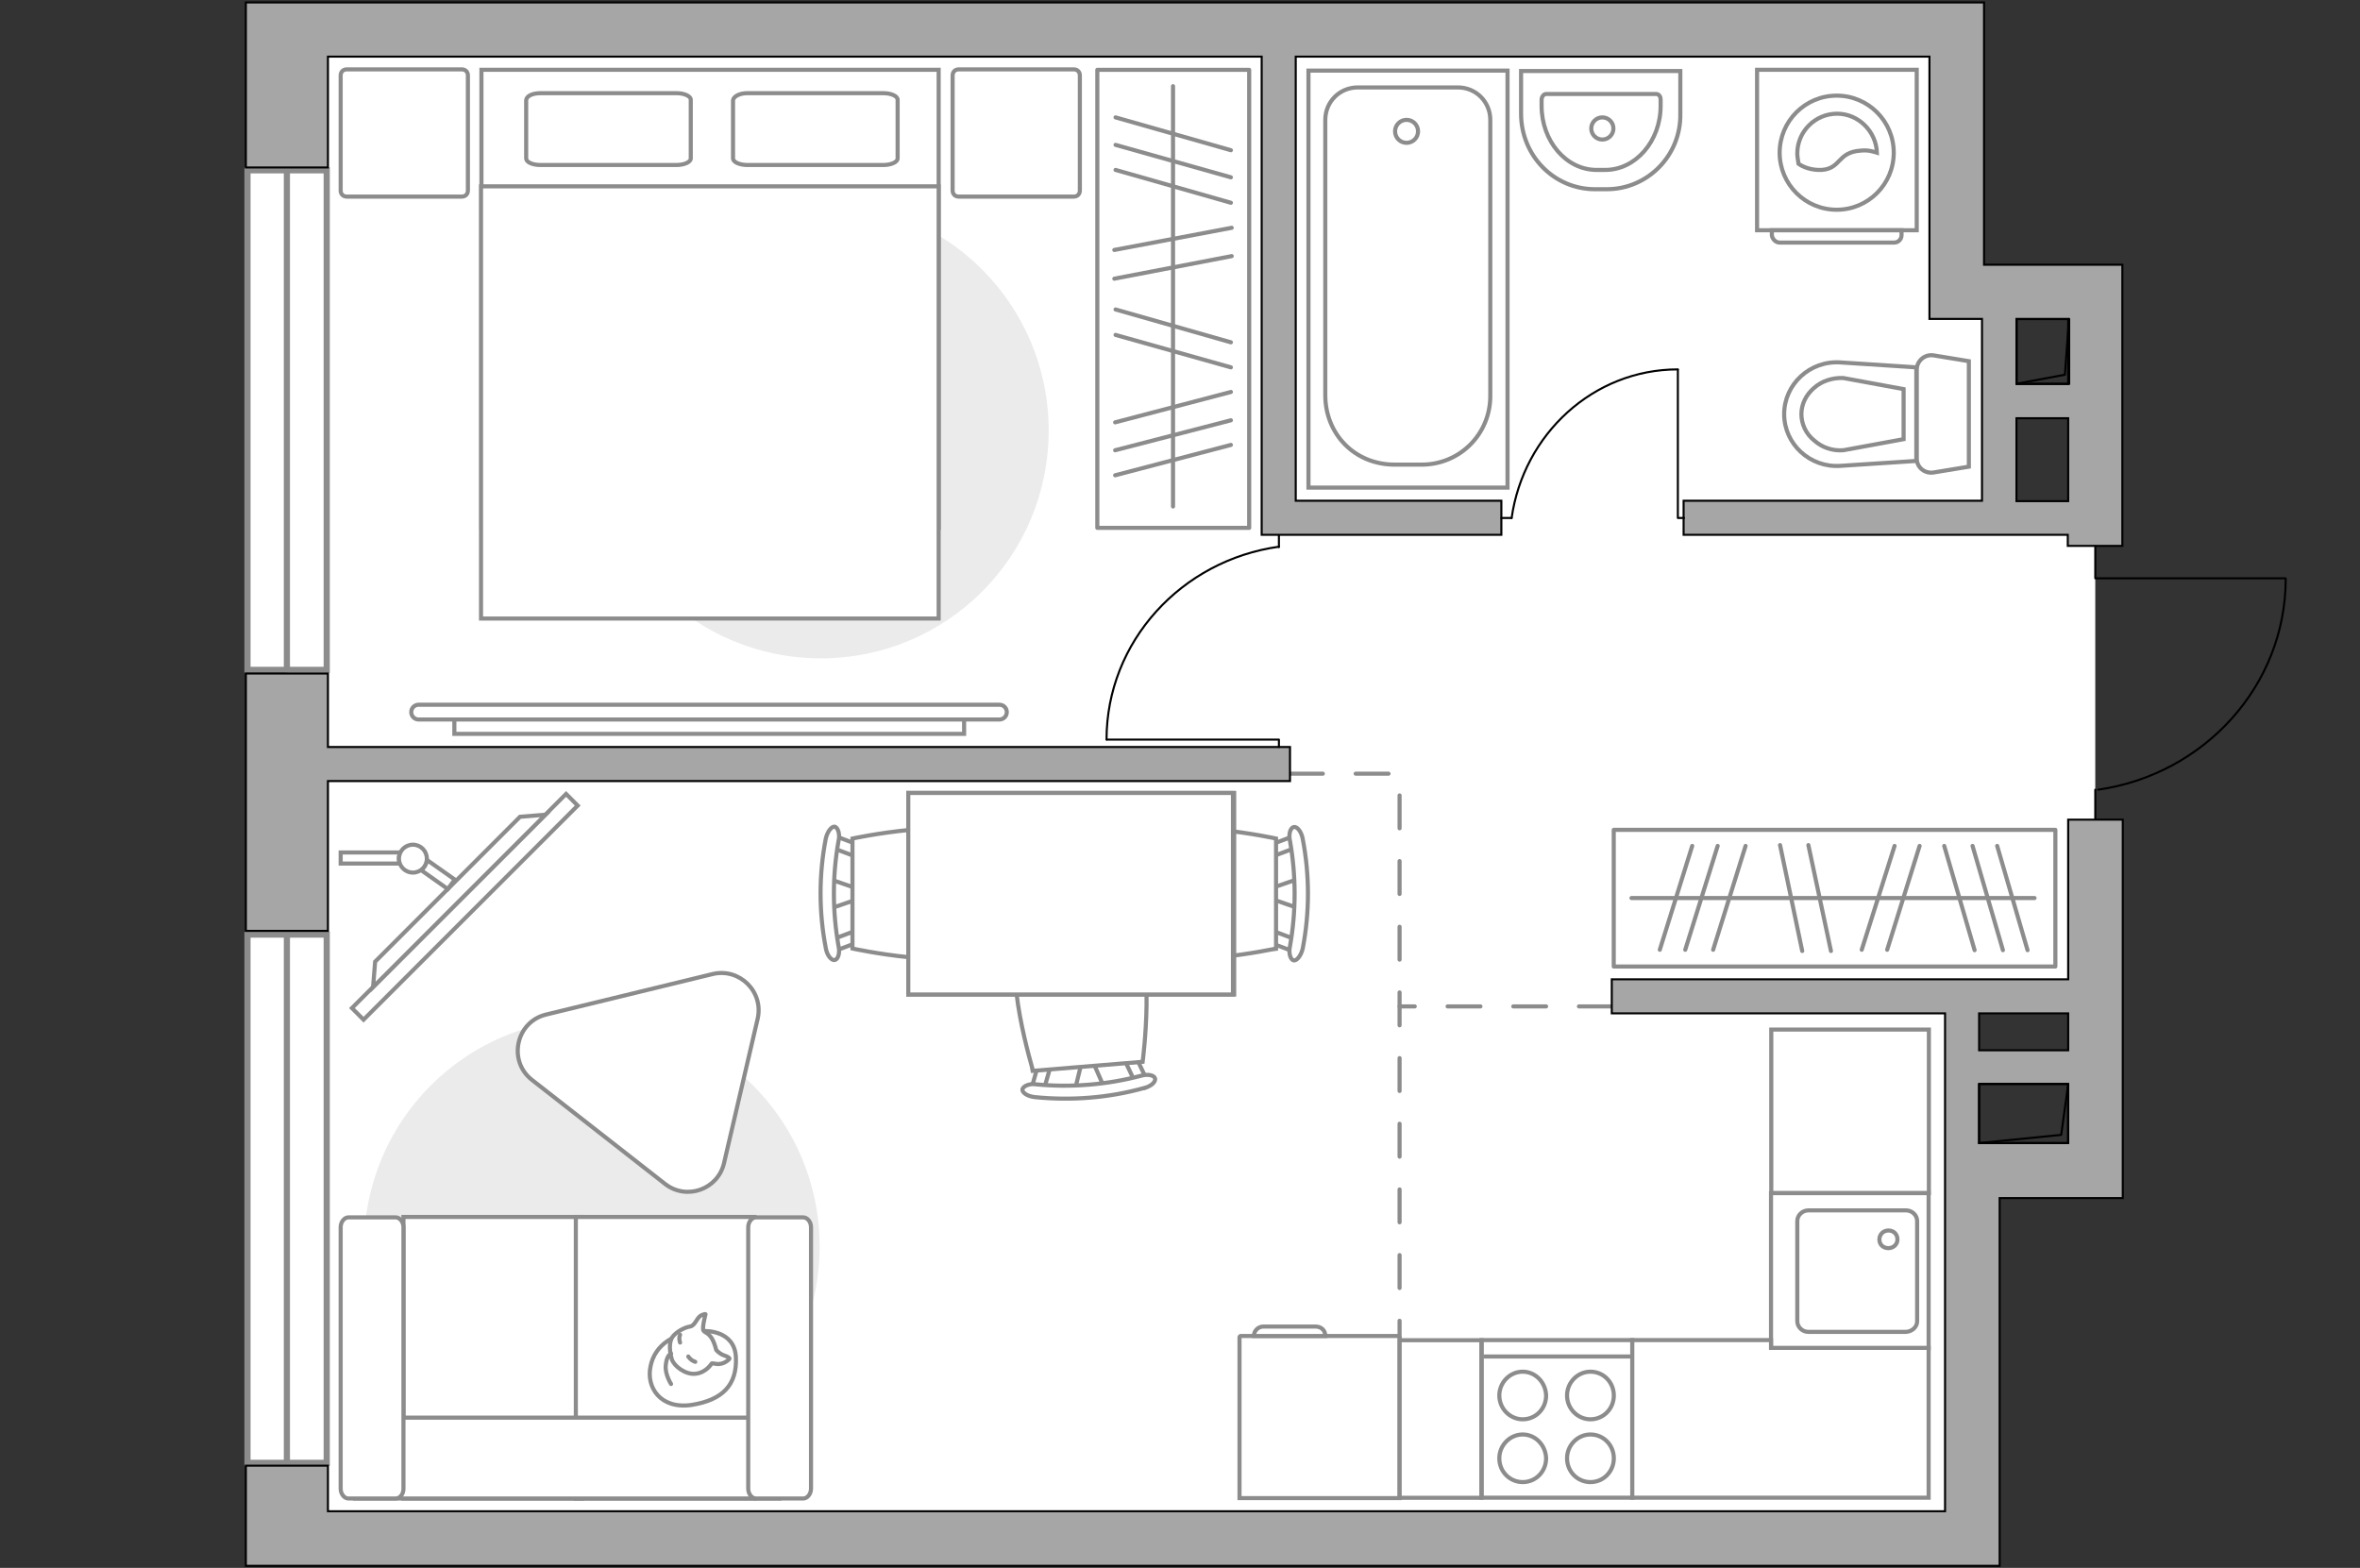 <?xml version="1.0" encoding="utf-8"?>
<!-- Generator: Adobe Illustrator 27.2.0, SVG Export Plug-In . SVG Version: 6.00 Build 0)  -->
<svg version="1.1" xmlns="http://www.w3.org/2000/svg" xmlns:xlink="http://www.w3.org/1999/xlink" x="0px" y="0px"
	 viewBox="0 0 575 382" style="enable-background:new 0 0 575 382;" xml:space="preserve">
<rect x="0" y="0" width="575" height="382" fill="#333333" stroke="none"/>
<style type="text/css">
	.st0{fill:#FFFFFF;}
	.st1{fill:#FFFFFF;stroke:#8C8C8C;stroke-width:1.5;stroke-linecap:round;stroke-miterlimit:10;}
	.st2{fill:none;stroke:#8C8C8C;stroke-linecap:round;stroke-linejoin:round;stroke-miterlimit:10;stroke-dasharray:8;}
	.st3{fill:#A6A6A6;stroke:#000000;stroke-width:0.5;stroke-miterlimit:10;}
	.st4{fill:none;stroke:#000000;stroke-width:0.5;stroke-linecap:round;stroke-linejoin:round;stroke-miterlimit:10;}
	.st5{fill:#FFFFFF;stroke:#8C8C8C;stroke-miterlimit:10;}
	.st6{fill:none;stroke:#8C8C8C;stroke-linecap:round;stroke-linejoin:round;stroke-miterlimit:10;}
	.st7{fill:#EBEBEB;}
	.st8{fill:#FFFFFF;stroke:#8C8C8C;stroke-linecap:round;stroke-linejoin:round;stroke-miterlimit:10;}
	.st9{fill:#FFFFFF;stroke:#8B8B8B;stroke-linecap:round;stroke-linejoin:round;stroke-miterlimit:10;}
	.st10{fill-rule:evenodd;clip-rule:evenodd;fill:#FFFFFF;fill-opacity:0.1;stroke:#8C8C8C;stroke-miterlimit:10;}
</style>
<g id="bg_1_">
	<polygon class="st0" points="476.7,6.7 476.7,71.1 487.2,71.1 487.2,128.2 509.2,128.2 510.5,133.1 510.5,208.2 510.5,242.7 
		478,242.7 478,374.9 69.9,374.9 69.9,7.2 	"/>
</g>
<g id="windows_1_">
	<g>
		<rect x="60.3" y="227.7" class="st1" width="19.3" height="128.7"/>
		<line class="st1" x1="69.9" y1="356.4" x2="69.9" y2="227.7"/>
	</g>
	<g>
		<rect x="60.3" y="41.5" class="st1" width="19.3" height="121.7"/>
		<line class="st1" x1="69.9" y1="163.2" x2="69.9" y2="41.5"/>
	</g>
</g>
<g id="plan">
	<polyline class="st2" points="314.3,188.5 341,188.5 341,368.2 	"/>
	<line class="st2" x1="392.7" y1="245.2" x2="341" y2="245.2"/>
	<g>
		<polygon class="st3" points="79.9,190.3 314.3,190.3 314.3,182 79.9,182 79.9,164.1 59.9,164.1 59.9,226.8 79.9,226.8 		"/>
		<path class="st3" d="M503.9,238.6H392.7v8.3h81.2v31.7v7.9v5.3v76.4h-394v-11.1h-20v24.4h10h10h407.3v-9.1v-4.1v-76.4h30v-10.4
			v-2.8v-79h-13.3V238.6z M503.9,246.9v9h-21.7v-9H503.9z M487.2,278.5h-5v-14.4h21.7v14.4H487.2z"/>
		<path class="st3" d="M483.4,64.5V0.6h-1.5h-11.8H79.9h-4.8H59.9v40.2h20V13.8h227.5v108.2v8.3h8.3h50.1v-8.3h-50.1V13.8h154.4
			v63.9h3.7h9.1v44.3h-72.7v8.3h93.6v2.7h13.3V77.7V67v-2.5H483.4z M491.3,122.1v-20.2h12.6v20.2H491.3z M503.9,93.5h-12.6V77.7
			h12.6V93.5z"/>
	</g>
	<g>
		<polyline class="st4" points="556.8,140.9 510.5,140.9 510.5,133.1 		"/>
		<line class="st4" x1="510.5" y1="199.5" x2="510.5" y2="192.4"/>
		<path class="st4" d="M511.2,192.4c25.8-3.7,45.7-25.3,45.7-51.4"/>
	</g>
	<g>
		
			<rect x="482.2" y="264.2" transform="matrix(-1 -1.316370e-10 1.316370e-10 -1 986.092 542.698)" class="st4" width="21.7" height="14.4"/>
		<polyline class="st4" points="503.9,264.2 502.2,276.5 482.2,278.5 		"/>
	</g>
	<g>
		
			<rect x="491.3" y="77.7" transform="matrix(-1 -1.324249e-10 1.324249e-10 -1 995.445 171.253)" class="st4" width="12.8" height="15.8"/>
		<polyline class="st4" points="504.1,77.7 503.1,91.3 491.3,93.5 		"/>
	</g>
	<g>
		<path id="wc_00000010312447505305531480000017163480493332893100_" class="st5" d="M449.1,109.7"/>
		<g id="Group_26_00000005244752261366432610000016382448976838632639_">
			<path id="Vector_130_00000046311521884095901790000000791471317794524571_" class="st5" d="M467,111.7V90.1c0-2.2,2-3.9,4.2-3.5
				l8.5,1.4l0,25.7l-8.5,1.4C469,115.5,467,113.9,467,111.7z"/>
			<path id="Vector_131_00000078734330340099754900000006497845141758459043_" class="st5" d="M434.7,100.9
				c0-7.3,6.3-13.1,13.7-12.6l18.5,1.2v22.8l-18.5,1.2C441,114,434.7,108.2,434.7,100.9z"/>
			<path id="Vector_132_00000018216851463623332960000008086621698588944525_" class="st5" d="M463.8,94.8l-14.7-2.7
				c-2.6-0.1-5.2,0.7-7.1,2.4c-2,1.7-3.1,4-3.1,6.4s1.1,4.8,3.1,6.4c1.9,1.7,4.4,2.6,7.1,2.4l14.7-2.7V94.8z"/>
		</g>
	</g>
	<g>
		<path id="Vector_134_00000090269273353842185080000007094565697761755037_" class="st5" d="M391.5,46.1h-2.9c-10,0-18-8.2-18-18.4
			l0-10.4l38.8,0v10.4C409.6,37.9,401.4,46.1,391.5,46.1z"/>
		<path id="Vector_133_00000147185801128110254440000009479236604367050430_" class="st5" d="M391.1,41.4H389
			c-7.4,0-13.4-7-13.4-15.6v-1.5c0-0.7,0.5-1.4,1.1-1.4l26.8,0c0.6,0,1.1,0.5,1.1,1.4v1.5C404.6,34.4,398.5,41.4,391.1,41.4z"/>
		<circle class="st5" cx="390.4" cy="31.3" r="2.7"/>
	</g>
	<g>
		<g>
			<path id="Vector_135_00000168822524090726932580000005188220933296801972_" class="st5" d="M318.8,118.8l0-101.6l48.5,0l0,101.6
				L318.8,118.8z"/>
			<path id="Vector_136_00000057836820565919868890000012597575117568082070_" class="st5" d="M346.4,113.2l-6.6,0
				c-9.8,0-16.9-7.5-16.9-16.9l0-67.1c0-4.4,3.5-7.9,7.9-7.9l24.4,0c4.4,0,7.9,3.5,7.9,7.9v67.1
				C363.2,105.7,355.7,113.2,346.4,113.2z"/>
		</g>
		<circle class="st5" cx="342.7" cy="32" r="2.8"/>
	</g>
	<g>
		<g id="Group_27_00000030460261367749698700000012709788080976424335_">
			<path id="Vector_140_00000140710936309249310960000001662015313951606424_" class="st5" d="M431.5,290.7l0,37.8l38.4,0l0-37.8
				L431.5,290.7z"/>
		</g>
		<path id="Vector_141_00000133501012311881791990000016811169101835208843_" class="st5" d="M467.1,321.9l0-24.4
			c0-1.4-1.2-2.6-2.7-2.6l-23.8,0c-1.5,0-2.7,1.2-2.7,2.6l0,24.4c0,1.4,1.2,2.6,2.7,2.6l23.8,0C465.9,324.4,467.1,323.3,467.1,321.9
			z"/>
		<path id="Vector_139_00000147932893265197749680000000151179887679265165_" class="st5" d="M457.9,302c0-1.3,1-2.2,2.2-2.2
			c1.3,0,2.2,0.9,2.2,2.2c0,1.2-1,2.1-2.2,2.1C458.8,304.1,457.9,303.2,457.9,302z"/>
	</g>
	<g>
		<path id="Vector_142_00000058578710535890704450000004442809433833763457_" class="st5" d="M361,364.9h36.7v-38.4H361V364.9z"/>
		<g id="Group_28_00000121274894264441777700000010613998431010732954_">
			<g id="Group_29_00000172400619892742015380000005661471445395733395_">
				<path id="Vector_143_00000001621942670679843510000007448055405740393862_" class="st5" d="M387.5,349.5c-3.1,0-5.7,2.6-5.7,5.8
					c0,3.3,2.6,5.8,5.7,5.8c3.2,0,5.7-2.6,5.7-5.8C393.2,352.1,390.7,349.5,387.5,349.5z"/>
				<path id="Vector_144_00000057115327705553403340000007826707151317773752_" class="st5" d="M387.5,334.2c-3.1,0-5.7,2.6-5.7,5.8
					c0,3.2,2.6,5.8,5.7,5.8c3.2,0,5.7-2.6,5.7-5.8C393.2,336.8,390.7,334.2,387.5,334.2z"/>
			</g>
			<g id="Group_30_00000053505970236290330680000015311782504052917894_">
				<path id="Vector_145_00000145756321150588321230000003929369676326382980_" class="st5" d="M371,349.5c-3.1,0-5.7,2.6-5.7,5.8
					c0,3.3,2.6,5.8,5.7,5.8c3.2,0,5.7-2.6,5.7-5.8C376.6,352.1,374.1,349.5,371,349.5z"/>
				<path id="Vector_146_00000168824709957988980170000007286202310622697112_" class="st5" d="M371,334.2c-3.1,0-5.7,2.6-5.7,5.8
					c0,3.2,2.6,5.8,5.7,5.8c3.2,0,5.7-2.6,5.7-5.8C376.6,336.8,374.1,334.2,371,334.2z"/>
			</g>
		</g>
		<path id="Vector_147_00000020360731907893256490000014030236814027713688_" class="st5" d="M397.7,330.5h-36.3"/>
	</g>
</g>
<g id="furniture_1_">
	<g id="Group_34_00000111906788703593075000000013124007468454197175_">
		<path id="Vector_158_00000120552527126476799330000018288566777795704486_" class="st4" d="M408.8,90.1v36.1h1.5"/>
		<path id="Vector_159_00000097464593779382081010000000917588222303024295_" class="st4" d="M365.8,126.2h2.5"/>
		<path id="Vector_160_00000089540775628390385630000016022710777822549693_" class="st4" d="M368.3,126.2
			c2.9-20.4,19.9-36.2,40.5-36.2"/>
	</g>
	<g id="Group_34_00000008138901024001467780000013621191133871780736_">
		<path id="Vector_158_00000122710613022717318270000013662065614413621390_" class="st4" d="M269.7,180.2l41.9,0v1.8"/>
		<path id="Vector_159_00000122678543691220926610000005488141067869201805_" class="st4" d="M311.6,130.4v2.9"/>
		<path id="Vector_160_00000094613722948237366250000009079221529547687318_" class="st4" d="M311.6,133.2c-23.7,3.3-42,23.1-42,47"
			/>
	</g>
	<g>
		<path id="Vector_8_00000157299539508746702610000013069286728096702606_" class="st5" d="M302.3,325.5l38.4,0
			c0.1,0,0.3,0.1,0.3,0.3l0,39.2l-39,0l0-39.2C302.1,325.6,302.1,325.5,302.3,325.5z"/>
		<path id="Vector_9_00000005235966290100609330000013352991762557767041_" class="st5" d="M322.9,325.5h-17.4
			c0-1.3,1.1-2.3,2.3-2.3h12.7C321.9,323.2,322.9,324.1,322.9,325.5z"/>
	</g>
	
		<rect x="430.8" y="251.5" transform="matrix(-6.552377e-11 1 -1 -6.552377e-11 721.46 -179.953)" class="st5" width="39.8" height="38.4"/>
	<polygon class="st5" points="469.9,328.4 431.5,328.4 431.5,326.5 397.7,326.5 397.7,364.9 431.5,364.9 469.9,364.9 	"/>
	
		<rect x="331.8" y="335.8" transform="matrix(-6.563035e-11 1 -1 -6.563035e-11 696.722 -5.275)" class="st5" width="38.4" height="19.9"/>
	
		<rect x="393.2" y="202.1" transform="matrix(-1 -3.118458e-10 3.118458e-10 -1 893.978 437.585)" class="st6" width="107.6" height="33.3"/>
	<line class="st6" x1="446.1" y1="231.7" x2="440.6" y2="205.9"/>
	<line class="st6" x1="439.1" y1="231.7" x2="433.7" y2="205.9"/>
	<line class="st6" x1="459.8" y1="231.4" x2="467.7" y2="206.1"/>
	<line class="st6" x1="453.6" y1="231.4" x2="461.6" y2="206.1"/>
	<line class="st6" x1="410.6" y1="231.4" x2="418.5" y2="206.1"/>
	<line class="st6" x1="417.4" y1="231.4" x2="425.3" y2="206.1"/>
	<line class="st6" x1="404.4" y1="231.4" x2="412.3" y2="206.1"/>
	<line class="st6" x1="494" y1="231.5" x2="486.6" y2="206.1"/>
	<line class="st6" x1="481.1" y1="231.5" x2="473.7" y2="206.1"/>
	<line class="st6" x1="488" y1="231.5" x2="480.6" y2="206.1"/>
	<line class="st6" x1="495.7" y1="218.8" x2="397.5" y2="218.8"/>
	
		<rect x="230" y="54.3" transform="matrix(4.489849e-10 -1 1 4.489849e-10 213.056 358.613)" class="st6" width="111.6" height="37"/>
	<line class="st6" x1="271.5" y1="67.9" x2="300.1" y2="62.4"/>
	<line class="st6" x1="271.5" y1="60.9" x2="300.1" y2="55.5"/>
	<line class="st6" x1="271.8" y1="81.6" x2="299.9" y2="89.5"/>
	<line class="st6" x1="271.8" y1="75.4" x2="299.9" y2="83.4"/>
	<line class="st6" x1="271.8" y1="41.4" x2="299.9" y2="49.4"/>
	<line class="st6" x1="271.8" y1="35.3" x2="299.9" y2="43.2"/>
	<line class="st6" x1="271.8" y1="28.6" x2="299.9" y2="36.6"/>
	<line class="st6" x1="271.7" y1="115.8" x2="299.9" y2="108.4"/>
	<line class="st6" x1="271.7" y1="102.9" x2="299.9" y2="95.5"/>
	<line class="st6" x1="271.7" y1="109.7" x2="299.9" y2="102.4"/>
	<line class="st6" x1="285.8" y1="123.4" x2="285.8" y2="21"/>
	<path id="Vector_00000129921302904536531910000013711383944896064684_" class="st7" d="M144.5,104.9c0,30.7,24.8,55.5,55.5,55.5
		s55.5-24.8,55.5-55.5S230.7,49.4,200,49.4S144.5,74.2,144.5,104.9z"/>
	<g>
		<path id="Vector_98_00000119814405000992518060000011959358548346925739_" class="st5" d="M228.7,128.6H117.3V17h111.4V128.6z"/>
		<path id="Vector_99_00000054229241632314081840000004981508578412228499_" class="st5" d="M117.3,150.7h111.4V45.4h-98.3h-13.2
			v14.3V150.7z"/>
		<path id="Vector_100_00000039822885040111385090000004015588972422014121_" class="st6" d="M182.1,22.7h33.1
			c1.9,0,3.5,0.7,3.5,1.6v14.3c0,0.9-1.6,1.6-3.5,1.6h-33.1c-1.9,0-3.5-0.7-3.5-1.6V24.4C178.8,23.4,180.3,22.7,182.1,22.7z"/>
		<path id="Vector_101_00000052098501456279531270000018183511900077835453_" class="st6" d="M131.7,22.7h33.1
			c1.9,0,3.5,0.7,3.5,1.6v14.3c0,0.9-1.6,1.6-3.5,1.6h-33.1c-2,0-3.5-0.7-3.5-1.6V24.4C128.3,23.4,129.7,22.7,131.7,22.7z"/>
	</g>
	<path id="Vector_5_00000047021238499198837760000003042317752380273293_" class="st8" d="M83,46.4v-28c0-0.9,0.6-1.5,1.5-1.5h28
		c0.9,0,1.5,0.6,1.5,1.5v28c0,0.9-0.6,1.5-1.5,1.5h-28C83.6,47.9,83,47.3,83,46.4z"/>
	<path id="Vector_5_00000017502559348948908860000003658575216459686023_" class="st8" d="M232.1,46.4v-28c0-0.9,0.6-1.5,1.5-1.5h28
		c0.9,0,1.5,0.6,1.5,1.5v28c0,0.9-0.6,1.5-1.5,1.5h-28C232.7,47.9,232.1,47.3,232.1,46.4z"/>
	<g>
		<path class="st5" d="M102,175.3c-1,0-1.8-0.8-1.8-1.8c0-1,0.8-1.8,1.8-1.8l141.5,0c1,0,1.8,0.8,1.8,1.8s-0.8,1.8-1.8,1.8
			L102,175.3z"/>
		<rect x="110.7" y="175.3" class="st5" width="124.2" height="3.5"/>
	</g>
	<path id="Vector_00000002349517418466688190000014406878576956732595_" class="st7" d="M88.7,303.7c0,30.7,24.8,55.5,55.5,55.5
		s55.5-24.8,55.5-55.5s-24.8-55.5-55.5-55.5S88.7,273.1,88.7,303.7z"/>
	<g>
		<path id="Vector_55_00000142168798291762144850000004108572175143221917_" class="st5" d="M98.3,365.1h43.5v-68.6H98.3V365.1z"/>
		<path id="Vector_56_00000139287306441821955260000006964360294234106778_" class="st5" d="M140.3,365.1h43.5v-68.6h-43.5V365.1z"
			/>
		<path id="Vector_57_00000143576805588285750640000013840621607215594374_" class="st5" d="M90.7,345.4l-4.1,19.7h103.3v-19.7H90.7
			z"/>
		<path id="Vector_58_00000123435723375438759930000002511836560671456921_" class="st5" d="M98.3,362.7V299c0-1.3-0.9-2.4-1.9-2.4
			H84.9c-1,0-1.9,1.1-1.9,2.4v63.7c0,1.3,0.9,2.4,1.9,2.4h11.5C97.5,365.1,98.3,364,98.3,362.7z"/>
		<path id="Vector_59_00000076565114850094684880000008905589403829665170_" class="st5" d="M197.6,362.7V299c0-1.3-0.9-2.4-1.9-2.4
			h-11.5c-1,0-1.9,1.1-1.9,2.4v63.7c0,1.3,0.9,2.4,1.9,2.4h11.5C196.7,365.1,197.6,364,197.6,362.7z"/>
		<g>
			<path class="st8" d="M171.7,324.3c0,0,7.3-0.3,7.6,6.4s-3.2,10.4-10.8,11.6c-7.6,1.1-11.1-4.3-10-9.4
				C159.5,327.7,164.4,324.3,171.7,324.3z"/>
			<path class="st8" d="M174.5,328.9c0,0,0.8,1,2.1,1.4c1.4,0.5,1.1,0.8,1.1,0.8s-1.3,1.5-3.2,1.2c-1.1-0.2-1.1-0.1-1.1-0.1
				s-1.3,2.2-3.9,2.5c-2.5,0.3-5.3-1.9-5.8-3.5c-0.5-1.6-0.8-4,0.1-5.4c0.9-1.3,3-2.4,4.3-2.6c1.3-0.2,1.6-2.1,2.7-2.7
				c1.1-0.5,1.1-0.3,1.1-0.3s-0.9,3.4-0.5,4C171.8,324.9,173.4,324.5,174.5,328.9z"/>
			<path class="st8" d="M167.7,330.5c0,0,0.5,0.9,1.7,1.3"/>
			<path class="st8" d="M165.7,327.1c0,0-0.4-1,0-1.9"/>
			<path class="st6" d="M163.5,329.8c0,0-1.1,0.3-1.3,2.9c-0.2,2.2,1.3,4.5,1.3,4.5"/>
		</g>
	</g>
	<g>
		
			<rect x="76.4" y="218.9" transform="matrix(0.707 -0.707 0.707 0.707 -123.029 144.865)" class="st5" width="73.8" height="4"/>
		<polygon class="st5" points="126.7,199 91.4,234.3 90.9,240.5 132.9,198.5 		"/>
		<g>
			<path class="st5" d="M97.2,209.2c0-0.6,0.1-1.1,0.4-1.5H83v2.7h14.4C97.3,210,97.2,209.6,97.2,209.2z"/>
			<path class="st5" d="M104,209.5c-0.1,1-0.6,1.9-1.4,2.5l6.5,4.6l1.7-2.3L104,209.5z"/>
		</g>
		<circle class="st5" cx="100.6" cy="209.2" r="3.4"/>
	</g>
	<path class="st9" d="M184.6,248.2l-8.2,35.2c-1.5,6.4-9.1,9.1-14.3,5.1l-32.5-25.4c-5.9-4.6-3.9-14.1,3.4-15.9l40.7-9.9
		C180.2,235.8,186.1,241.6,184.6,248.2z"/>
	<g>
		<g id="Group_2_00000126318154818825641350000008521593453554558136_">
			<g id="Group_3_00000179643915239405000230000006865486842230642828_">
				<path id="Vector_10_00000033365470029068328780000012616842860437799306_" class="st5" d="M202.2,214.2l7.5,2.6v2l-7.5,2.6
					V214.2z"/>
			</g>
			<g id="Group_4_00000041258998291225246760000000250417922903350168_">
				<path id="Vector_11_00000138537048855261365340000013815774320255534724_" class="st5" d="M209.5,228.3c0,0.7-0.4,1.3-0.8,1.4
					l-6.1,2.3c-0.6,0.2-1.1-0.2-1.3-1.1c-0.1-0.8,0.2-1.7,0.7-1.7l6.1-2.3c0.6-0.2,1.1,0.2,1.3,1.1
					C209.5,228.1,209.5,228.2,209.5,228.3z"/>
			</g>
			<g id="Group_5_00000002379092903093106910000004281794862414996652_">
				<path id="Vector_12_00000120555799377634598850000018138673193442017186_" class="st5" d="M209.5,207.1c0,0.2,0,0.2,0,0.4
					c-0.2,0.8-0.7,1.3-1.3,1.1l-6.1-2.3c-0.6-0.2-0.9-1-0.7-1.9c0.2-0.8,0.7-1.3,1.3-1l6.1,2.3C209.1,205.8,209.5,206.4,209.5,207.1
					z"/>
			</g>
			<path id="Vector_13_00000021820463040864068170000013098811309568931241_" class="st5" d="M239.1,204.3c4.7,4.7,4.7,22.1,0,26.8
				c-5.6,5.6-31.4,0-31.4,0v-26.8C207.7,204.3,233.5,198.8,239.1,204.3z"/>
			<path id="Vector_14_00000091006156214732222910000016481348711856027536_" class="st5" d="M204.3,204.9c-1.5,8.4-1.5,17.1,0,25.6
				c0.4,1.7-0.1,3.2-0.9,3.4c-0.8,0.2-1.9-1.1-2.2-2.9c-1.7-8.8-1.7-17.9,0-26.7c0.4-1.7,1.4-3,2.2-2.9
				C204.2,201.7,204.7,203.3,204.3,204.9z"/>
		</g>
		<g id="Group_2_00000029758391578597261670000002210942359323929008_">
			<g id="Group_3_00000085935741050696497600000016389059192945167279_">
				<path id="Vector_10_00000046309494078261790110000009196764431067429778_" class="st5" d="M316.4,221.3l-7.5-2.6v-2l7.5-2.6
					V221.3z"/>
			</g>
			<g id="Group_4_00000168838413219134418460000004166713351937793933_">
				<path id="Vector_11_00000008832126459636694070000014073505200017398921_" class="st5" d="M309.1,207.1c0-0.7,0.4-1.3,0.8-1.4
					l6.1-2.3c0.6-0.2,1.1,0.2,1.3,1.1c0.1,0.8-0.2,1.7-0.7,1.7l-6.1,2.3c-0.6,0.2-1.1-0.2-1.3-1.1
					C309.1,207.3,309.1,207.3,309.1,207.1z"/>
			</g>
			<g id="Group_5_00000083808534665789508440000007417760739036249504_">
				<path id="Vector_12_00000021823877098737674660000008420585046790270870_" class="st5" d="M309.1,228.4c0-0.2,0-0.2,0-0.4
					c0.2-0.8,0.7-1.3,1.3-1.1l6.1,2.3c0.6,0.2,0.9,1.1,0.7,1.9c-0.2,0.8-0.7,1.3-1.3,1l-6.1-2.3C309.5,229.6,309.1,229,309.1,228.4z
					"/>
			</g>
			<path id="Vector_13_00000145036125608335588500000010470351244653017787_" class="st5" d="M279.5,231.1c-4.7-4.7-4.7-22.1,0-26.8
				c5.6-5.6,31.4,0,31.4,0v26.8C310.9,231.1,285.1,236.7,279.5,231.1z"/>
			<path id="Vector_14_00000111887683356166219050000013486130523744450223_" class="st5" d="M314.3,230.5c1.5-8.4,1.5-17.1,0-25.6
				c-0.4-1.7,0.1-3.2,0.9-3.4c0.8-0.2,1.9,1.1,2.2,2.9c1.7,8.8,1.7,17.9,0,26.7c-0.4,1.7-1.4,3-2.2,2.9
				C314.4,233.8,313.9,232.2,314.3,230.5z"/>
		</g>
		<g id="Group_2_00000096022662944035027090000016225437900219242911_">
			<g id="Group_3_00000045583712673889409500000002393188345345834936_">
				<path id="Vector_10_00000080895764498340335570000013458529907381162892_" class="st5" d="M261.9,265.5l1.9-7.7l2-0.2l3.2,7.3
					L261.9,265.5z"/>
			</g>
			<g id="Group_4_00000062904287151437959970000014987235598364334219_">
				<path id="Vector_11_00000059291762080478812810000014234797195420892340_" class="st5" d="M275.5,257.1c0.7-0.1,1.3,0.3,1.4,0.7
					l2.8,5.9c0.3,0.6-0.1,1.1-0.9,1.4c-0.8,0.2-1.7-0.1-1.8-0.5l-2.8-5.9c-0.3-0.6,0.1-1.1,0.9-1.4
					C275.2,257.1,275.3,257.1,275.5,257.1z"/>
			</g>
			<g id="Group_5_00000009589491348031073140000008103028238366476419_">
				<path id="Vector_12_00000085956197971070970020000014625096556793771963_" class="st5" d="M254.3,258.8c0.1,0,0.2,0,0.4,0
					c0.8,0.1,1.3,0.6,1.2,1.2l-1.8,6.3c-0.2,0.6-1,1-1.8,0.8c-0.8-0.1-1.3-0.6-1.2-1.2l1.8-6.3C253.1,259.3,253.6,258.9,254.3,258.8
					z"/>
			</g>
			<path id="Vector_13_00000103224185319502603860000015153325794636748204_" class="st5" d="M249.1,229.6
				c4.3-5.1,21.6-6.5,26.7-2.2c6,5.1,2.6,31.3,2.6,31.3l-26.7,2.2C251.7,260.8,244,235.6,249.1,229.6z"/>
			<path id="Vector_14_00000174586393768625593540000001616631139079906491_" class="st5" d="M252.5,264.2
				c8.5,0.8,17.2,0.1,25.5-2.1c1.7-0.5,3.2-0.1,3.4,0.6c0.3,0.8-0.9,2-2.7,2.4c-8.6,2.4-17.7,3.1-26.6,2.2c-1.8-0.2-3.1-1.1-3-1.9
				C249.3,264.6,250.9,263.9,252.5,264.2z"/>
		</g>
		<g>
			<path id="Vector_35_00000022528012460724297990000008014444754743668383_" class="st5" d="M300.7,193.2v49.1h-79.4v-39.7v-9.4
				H300.7z"/>
			<path class="st5" d="M300.4,242.3v-49.1h-79.1v49.1H300.4z"/>
		</g>
	</g>
	<g>
		<g>
			<path class="st5" d="M428.1,56.1l38.9,0l0-39.1l-38.9,0L428.1,56.1z"/>
			<path class="st10" d="M433.6,59.1l27.9,0c1,0,1.8-0.8,1.8-1.8v-1.2l-31.6,0v1.2C431.8,58.2,432.6,59.1,433.6,59.1z"/>
		</g>
		<circle class="st5" cx="447.5" cy="37.2" r="13.9"/>
		<path class="st5" d="M443.8,41.4c4.8-0.3,3.8-4.3,9.5-4.7c1.8-0.2,3,0.2,4,0.5c-0.2-5.2-4.5-9.5-9.7-9.5c-5.3,0-9.7,4.3-9.7,9.7
			c0,0.8,0.2,1.7,0.3,2.5C439.3,40.7,441.3,41.5,443.8,41.4z"/>
	</g>
</g>
<g id="points">
	<path id="k" class="st3" d="M387.6,292"/>
	<path id="h" class="st3" d="M414.5,173.5"/>
	<path id="s" class="st3" d="M408.8,83.4"/>
	<path id="r1" class="st3" d="M225.1,296.6"/>
	<path id="r2" class="st3" d="M179.3,108.4"/>
</g>
</svg>
